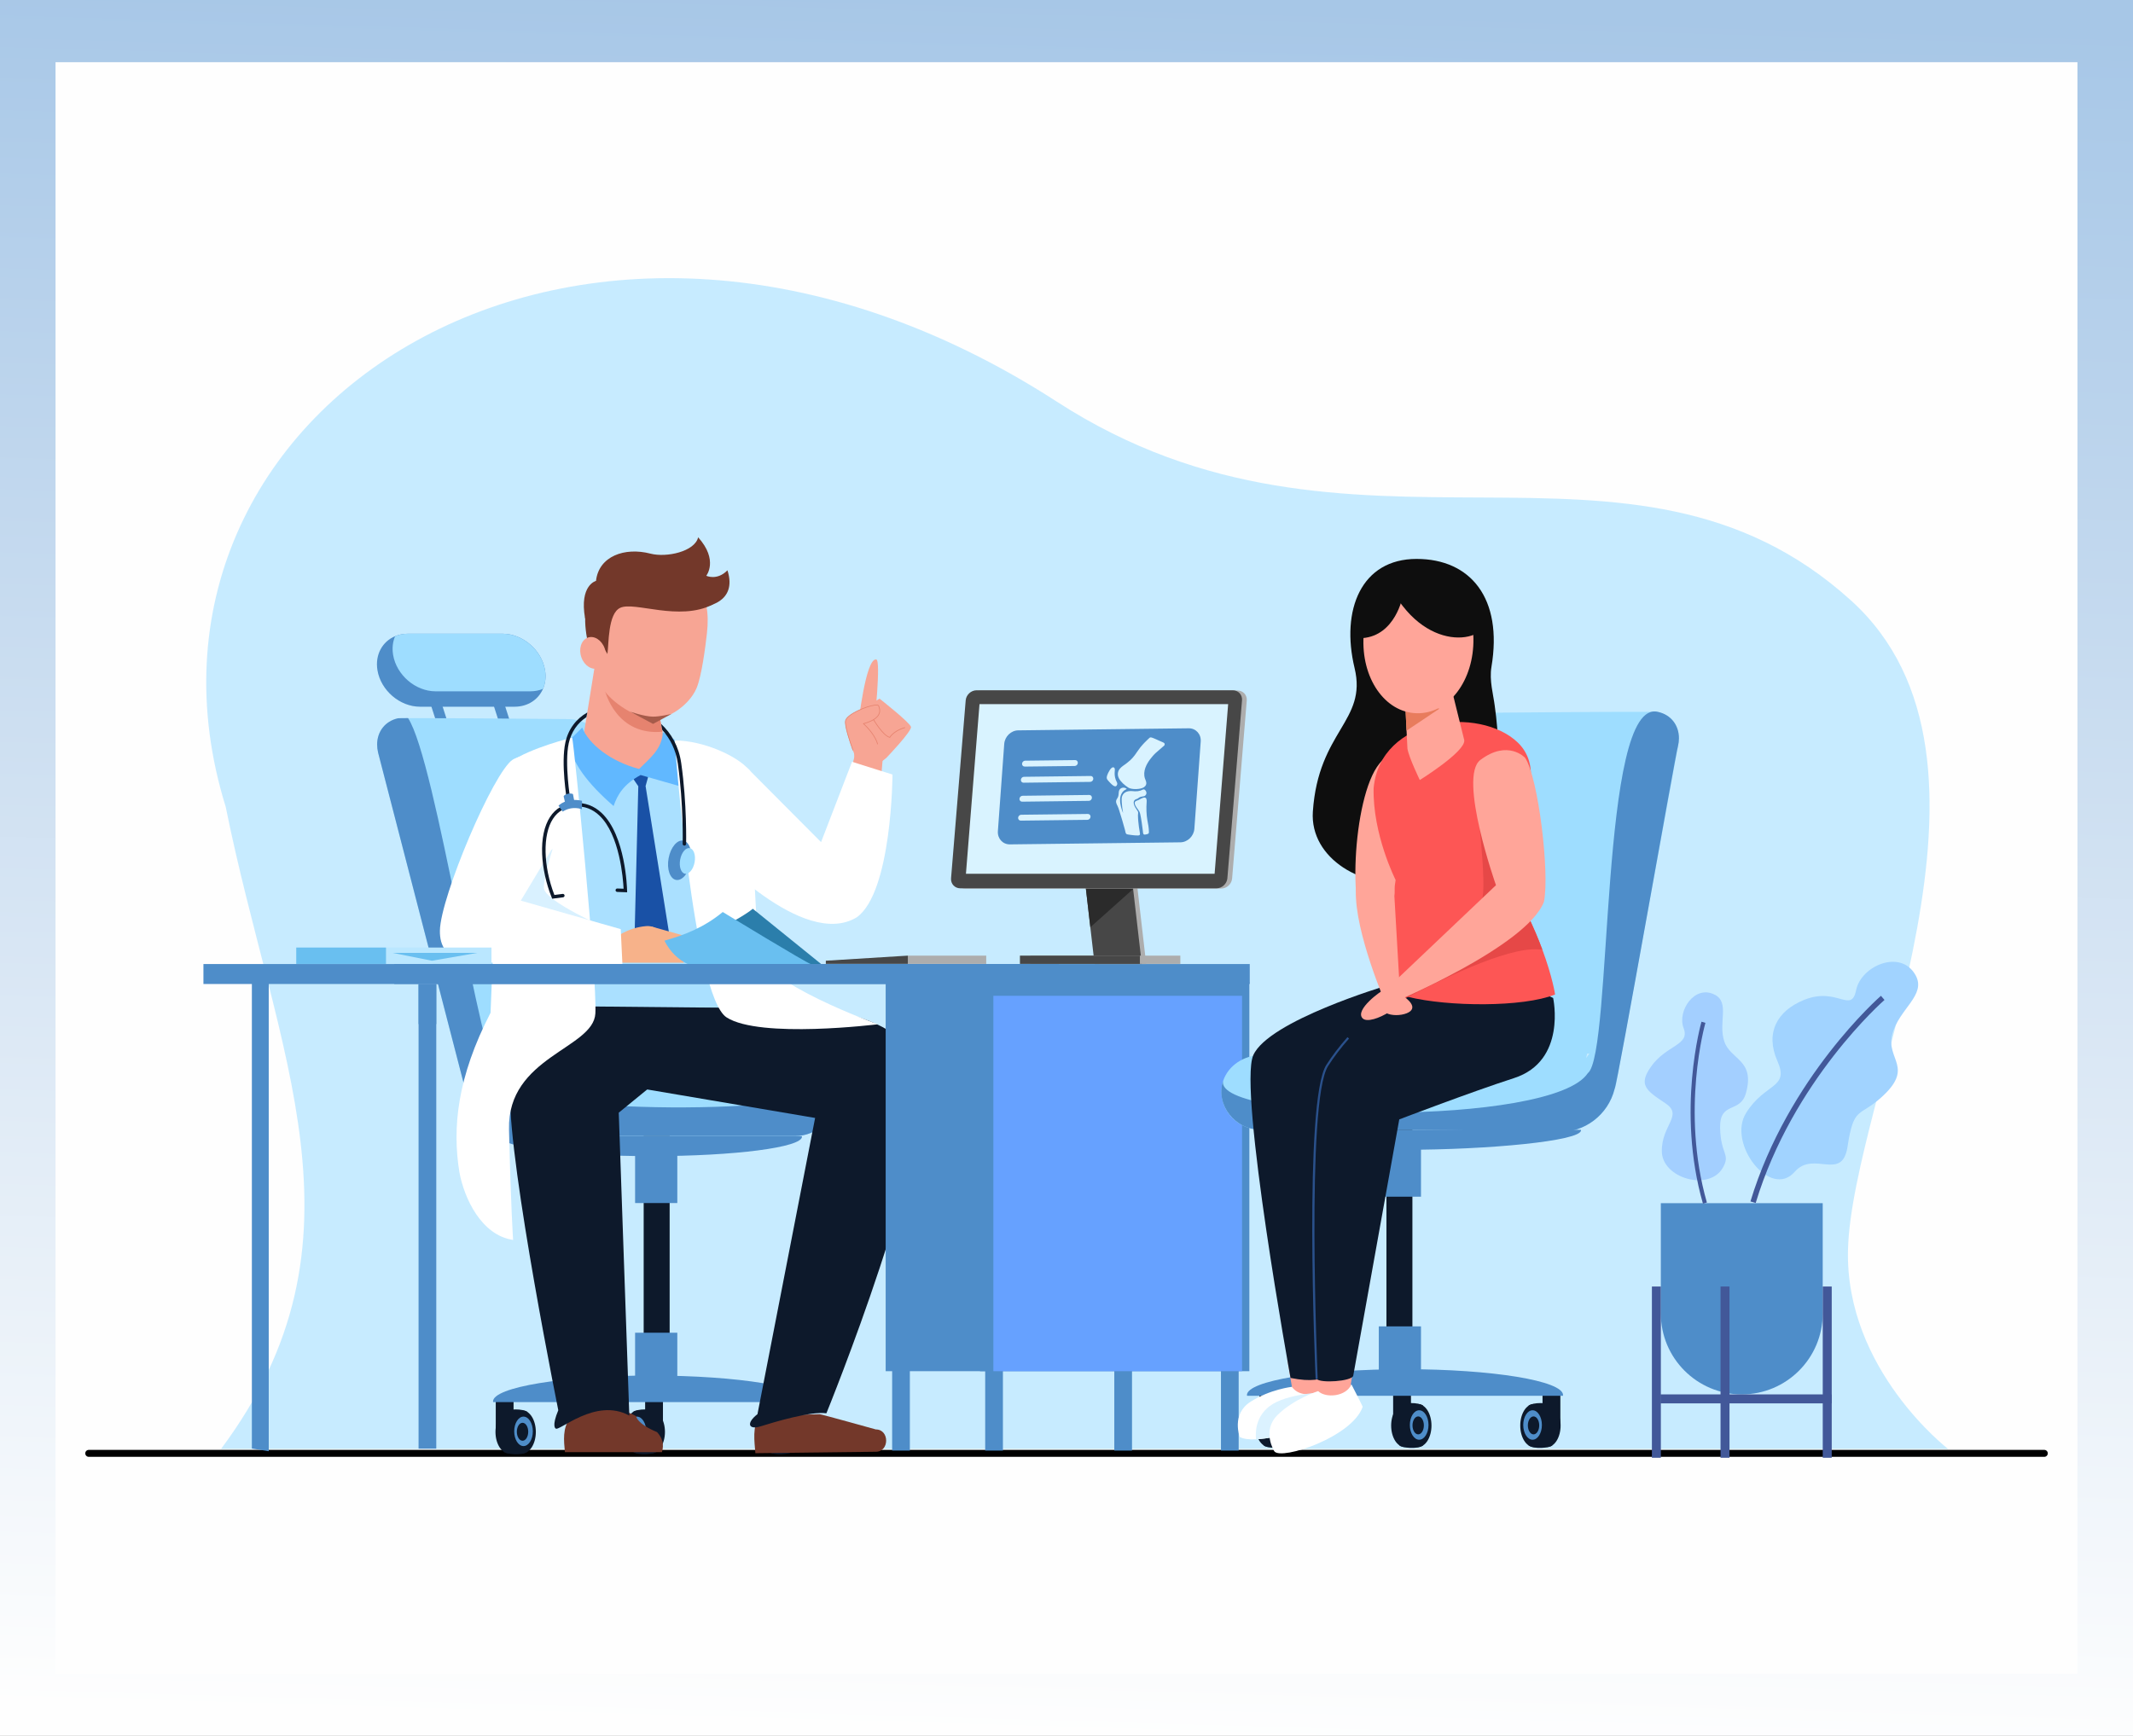 <?xml version="1.0" encoding="UTF-8"?>
<!DOCTYPE svg PUBLIC "-//W3C//DTD SVG 1.1//EN" "http://www.w3.org/Graphics/SVG/1.1/DTD/svg11.dtd">
<!-- Creator: CorelDRAW 2020 (64-Bit) -->
<svg xmlns="http://www.w3.org/2000/svg" xml:space="preserve" width="0.86in" height="0.7in" version="1.1" style="shape-rendering:geometricPrecision; text-rendering:geometricPrecision; image-rendering:optimizeQuality; fill-rule:evenodd; clip-rule:evenodd"
viewBox="0 0 859.99 699.99"
 xmlns:xlink="http://www.w3.org/1999/xlink"
 xmlns:xodm="http://www.corel.com/coreldraw/odm/2003">
 <rect x="0" y="0" width="859.99" height="699.99" fill="#333333" stroke="none"/>
 <defs>
  <style type="text/css">
   <![CDATA[
    .fil1 {fill:#FEFEFE}
    .fil37 {fill:#D9F3FF}
    .fil4 {fill:#4E8DC9;fill-rule:nonzero}
    .fil3 {fill:black;fill-rule:nonzero}
    .fil9 {fill:#0D192B;fill-rule:nonzero}
    .fil30 {fill:#0E0E0E;fill-rule:nonzero}
    .fil17 {fill:#1951A6;fill-rule:nonzero}
    .fil10 {fill:#1E62CC;fill-rule:nonzero}
    .fil33 {fill:#2A518C;fill-rule:nonzero}
    .fil28 {fill:#2B2B2B;fill-rule:nonzero}
    .fil22 {fill:#2B7EAB;fill-rule:nonzero}
    .fil5 {fill:#425899;fill-rule:nonzero}
    .fil27 {fill:#474747;fill-rule:nonzero}
    .fil11 {fill:#4A82DB;fill-rule:nonzero}
    .fil18 {fill:#61B8FF;fill-rule:nonzero}
    .fil25 {fill:#66A1FF;fill-rule:nonzero}
    .fil23 {fill:#69BFF0;fill-rule:nonzero}
    .fil15 {fill:#73382A;fill-rule:nonzero}
    .fil8 {fill:#9EDDFF;fill-rule:nonzero}
    .fil7 {fill:#A1D3FF;fill-rule:nonzero}
    .fil6 {fill:#A3CFFF;fill-rule:nonzero}
    .fil16 {fill:#A65B4A;fill-rule:nonzero}
    .fil12 {fill:#AAE0FF;fill-rule:nonzero}
    .fil26 {fill:#ADADAD;fill-rule:nonzero}
    .fil24 {fill:#BAE7FF;fill-rule:nonzero}
    .fil2 {fill:#C7EBFF;fill-rule:nonzero}
    .fil20 {fill:#D9F1FF;fill-rule:nonzero}
    .fil29 {fill:#D9F3FF;fill-rule:nonzero}
    .fil32 {fill:#DBF2FF;fill-rule:nonzero}
    .fil35 {fill:#E64847;fill-rule:nonzero}
    .fil14 {fill:#E6836F;fill-rule:nonzero}
    .fil36 {fill:#E87C5D;fill-rule:nonzero}
    .fil13 {fill:#F7A594;fill-rule:nonzero}
    .fil21 {fill:#F7B28A;fill-rule:nonzero}
    .fil34 {fill:#FD5655;fill-rule:nonzero}
    .fil31 {fill:#FFA599;fill-rule:nonzero}
    .fil19 {fill:white;fill-rule:nonzero}
    .fil0 {fill:url(#id0)}
   ]]>
  </style>
  <linearGradient id="id0" gradientUnits="userSpaceOnUse" x1="440.31" y1="0.07" x2="419.68" y2="699.92">
   <stop offset="0" style="stop-opacity:1; stop-color:#A7C7E7"/>
   <stop offset="1" style="stop-opacity:1; stop-color:#FEFEFE"/>
  </linearGradient>
 </defs>
 <g id="Layer_x0020_1">
  <rect class="fil0" x="-0" y="-0" width="859.99" height="699.99"/>
  <rect class="fil1" x="22.39" y="25.08" width="815.2" height="649.83"/>
  <g id="_1620222815280">
   <path class="fil2" d="M89.11 584.29c62.87,-84.28 22.05,-159.01 1.89,-258.95 -49.38,-159.18 142.9,-287.67 335.19,-163.31 119.29,77.15 230.66,-0.94 320.13,80.13 71.15,64.47 0.3,200.5 -1.24,261.81 -1.21,48.33 40.38,80.32 40.38,80.32l-696.36 0z"/>
   <path class="fil3" d="M824.23 587.46l-788.45 0c-0.78,0 -1.4,-0.63 -1.4,-1.4 0,-0.77 0.63,-1.4 1.4,-1.4l788.45 0c0.77,0 1.4,0.63 1.4,1.4 0,0.78 -0.63,1.4 -1.4,1.4z"/>
   <path class="fil4" d="M702.26 562.28l0 0c18.02,0 32.63,-14.61 32.63,-32.63l0 -44.49 -65.27 0 0 44.49c0,18.02 14.61,32.63 32.63,32.63z"/>
   <polygon class="fil5" points="734.9,587.83 738.52,587.83 738.52,518.78 734.9,518.78 "/>
   <polygon class="fil5" points="666.02,587.83 669.63,587.83 669.63,518.78 666.02,518.78 "/>
   <polygon class="fil5" points="693.69,587.83 697.31,587.83 697.31,518.78 693.69,518.78 "/>
   <polygon class="fil5" points="738.52,562.28 669.47,562.28 669.47,565.9 738.52,565.9 "/>
   <path class="fil6" d="M691.41 401.12c6.1,3.24 1.28,11.22 3.78,18.78 2.5,7.56 12.53,7.37 8.74,20.9 -2.33,8.33 -10.6,3.11 -10.41,13.94 0.19,10.83 4.29,10.57 1.11,16.13 -5.55,9.7 -24.46,4.28 -24.61,-6.56 -0.15,-10.83 8.93,-14.52 1.26,-19.56 -7.67,-5.04 -10.73,-7.33 -5.69,-14.54 6.24,-8.92 15.92,-8.65 13.22,-15.61 -2.71,-6.96 4.54,-17.75 12.6,-13.46z"/>
   <path class="fil5" d="M688.19 484.91l-1.59 0.46c-10.79,-37.61 -0.69,-73.02 -0.59,-73.37l1.59 0.46c-0.1,0.35 -10.07,35.32 0.59,72.45z"/>
   <path class="fil7" d="M772.32 393.23c4.5,8.08 -6.7,13.54 -9.39,23.85 -2.68,10.31 9.33,13.28 -4.75,25.73 -8.67,7.67 -10.8,3.27 -13.28,19.55 -2.19,14.33 -13.67,1.4 -21.29,10.15 -9.83,11.28 -27.31,-11.44 -19.61,-23.73 7.7,-12.3 17.57,-9.74 12.61,-20.97 -4.96,-11.23 -0.21,-20.14 10.7,-24.58 13.5,-5.5 19.04,5.78 21.06,-4.01 2.01,-9.8 18,-16.67 23.95,-5.99z"/>
   <path class="fil5" d="M707.86 485.11c14.98,-49.52 51.57,-81.57 51.94,-81.89l-1.44 -1.67c-0.37,0.32 -37.44,32.8 -52.61,82.92l2.12 0.64z"/>
   <path class="fil4" d="M152.18 270.26c0.67,4.06 2.93,7.75 6.03,10.41 3.1,2.66 7.06,4.31 11.12,4.31l38.13 0c5.37,0 9.6,-2.89 11.46,-7.19 0.95,-2.2 1.29,-4.78 0.83,-7.53 -0.67,-4.06 -2.93,-7.75 -6.02,-10.41 -3.11,-2.66 -7.06,-4.31 -11.12,-4.31l-38.13 0c-1.88,0 -3.62,0.36 -5.17,0.99 -5.14,2.14 -8.16,7.48 -7.13,13.73z"/>
   <path class="fil4" d="M205.53 299.77l0 0c1.46,0 2.5,-1.42 2.05,-2.81l-5.12 -15.89c-0.29,-0.89 -1.12,-1.49 -2.05,-1.49 -1.46,0 -2.5,1.42 -2.05,2.81l5.12 15.89c0.29,0.89 1.11,1.49 2.05,1.49z"/>
   <path class="fil4" d="M180.28 299.77l0 0c1.46,0 2.5,-1.42 2.05,-2.81l-5.12 -15.89c-0.29,-0.89 -1.11,-1.49 -2.05,-1.49 -1.46,0 -2.5,1.42 -2.05,2.81l5.12 15.89c0.29,0.89 1.11,1.49 2.05,1.49z"/>
   <path class="fil8" d="M158.49 264.04c0.67,4.07 2.93,7.75 6.03,10.42 3.1,2.66 7.06,4.31 11.12,4.31l38.13 0c1.87,0 3.6,-0.35 5.15,-0.98 0.95,-2.2 1.29,-4.78 0.83,-7.53 -0.67,-4.06 -2.93,-7.75 -6.02,-10.41 -3.11,-2.66 -7.06,-4.31 -11.12,-4.31l-38.13 0c-1.88,0 -3.62,0.36 -5.17,0.99 -0.94,2.21 -1.28,4.77 -0.82,7.51z"/>
   <polygon class="fil9" points="321.18,577.45 313.99,577.45 313.99,564.08 321.18,564.08 "/>
   <polygon class="fil9" points="267.29,577.45 260.11,577.45 260.11,564.08 267.29,564.08 "/>
   <polygon class="fil9" points="207.06,577.45 199.88,577.45 199.88,564.08 207.06,564.08 "/>
   <path class="fil9" d="M210.73 577.41c0,4.78 -2.45,8.67 -5.48,8.67 -3.03,0 -5.48,-3.88 -5.48,-8.67 0,-4.79 2.45,-8.67 5.48,-8.67 3.03,0 5.48,3.88 5.48,8.67z"/>
   <path class="fil9" d="M216.04 577.41c0,4.78 -2.45,8.67 -5.48,8.67 -3.03,0 -5.48,-3.88 -5.48,-8.67 0,-4.79 2.45,-8.67 5.48,-8.67 3.03,0 5.48,3.88 5.48,8.67z"/>
   <path class="fil9" d="M212.68 585.38c-2.28,1.78 -8.65,0.97 -9.54,0.05l-0.04 -15.98c1.71,-1.5 7.74,-1.44 9.58,-0.08l0 16.02z"/>
   <path class="fil4" d="M214.83 577.18c0,3.28 -1.68,5.94 -3.76,5.94 -2.07,0 -3.75,-2.66 -3.75,-5.94 0,-3.28 1.68,-5.94 3.75,-5.94 2.07,0 3.76,2.66 3.76,5.94z"/>
   <path class="fil9" d="M212.97 577.35c0,2 -1.02,3.62 -2.29,3.62 -1.26,0 -2.29,-1.62 -2.29,-3.62 0,-2 1.02,-3.62 2.29,-3.62 1.27,0 2.29,1.62 2.29,3.62z"/>
   <path class="fil9" d="M257.14 577.41c0,4.78 2.45,8.67 5.48,8.67 3.02,0 5.48,-3.88 5.48,-8.67 0,-4.79 -2.46,-8.67 -5.48,-8.67 -3.03,0 -5.48,3.88 -5.48,8.67z"/>
   <path class="fil9" d="M251.83 577.41c0,4.78 2.45,8.67 5.48,8.67 3.02,0 5.48,-3.88 5.48,-8.67 0,-4.79 -2.46,-8.67 -5.48,-8.67 -3.03,0 -5.48,3.88 -5.48,8.67z"/>
   <path class="fil9" d="M255.19 585.38c2.28,1.78 8.65,0.97 9.54,0.05l0.04 -15.98c-1.71,-1.5 -7.74,-1.44 -9.58,-0.08l-0 16.02z"/>
   <path class="fil4" d="M253.03 577.18c0,3.28 1.68,5.94 3.75,5.94 2.07,0 3.76,-2.66 3.76,-5.94 0,-3.28 -1.68,-5.94 -3.76,-5.94 -2.07,0 -3.75,2.66 -3.75,5.94z"/>
   <path class="fil9" d="M254.9 577.35c0,2 1.02,3.62 2.29,3.62 1.26,0 2.29,-1.62 2.29,-3.62 0,-2 -1.03,-3.62 -2.29,-3.62 -1.26,0 -2.29,1.62 -2.29,3.62z"/>
   <path class="fil9" d="M311.87 577.41c0,4.78 2.45,8.67 5.48,8.67 3.03,0 5.48,-3.88 5.48,-8.67 0,-4.79 -2.45,-8.67 -5.48,-8.67 -3.03,0 -5.48,3.88 -5.48,8.67z"/>
   <path class="fil9" d="M306.56 577.41c0,4.78 2.45,8.67 5.48,8.67 3.03,0 5.48,-3.88 5.48,-8.67 0,-4.79 -2.45,-8.67 -5.48,-8.67 -3.03,0 -5.48,3.88 -5.48,8.67z"/>
   <path class="fil9" d="M309.92 585.38c2.28,1.78 8.65,0.97 9.54,0.05l0.04 -15.98c-1.71,-1.5 -7.74,-1.44 -9.58,-0.08l-0 16.02z"/>
   <path class="fil10" d="M307.77 577.18c0,3.28 1.68,5.94 3.76,5.94 2.07,0 3.76,-2.66 3.76,-5.94 0,-3.28 -1.68,-5.94 -3.76,-5.94 -2.07,0 -3.76,2.66 -3.76,5.94z"/>
   <path class="fil9" d="M309.63 577.35c0,2 1.02,3.62 2.29,3.62 1.26,0 2.29,-1.62 2.29,-3.62 0,-2 -1.02,-3.62 -2.29,-3.62 -1.26,0 -2.29,1.62 -2.29,3.62z"/>
   <polygon class="fil9" points="269.99,561.77 259.52,561.77 259.52,452.77 269.99,452.77 "/>
   <path class="fil4" d="M326.16 565.4c0.02,-0.09 0.08,-0.18 0.08,-0.27 0,-5.77 -28.53,-10.45 -63.73,-10.45 -35.2,0 -63.73,4.68 -63.73,10.45 0,0.09 0.07,0.18 0.08,0.27l127.29 0z"/>
   <polygon class="fil4" points="256.06,485.12 273.08,485.12 273.08,464.38 256.06,464.38 "/>
   <polygon class="fil4" points="256.06,558.16 273.08,558.16 273.08,537.41 256.06,537.41 "/>
   <path class="fil11" d="M232.79 289.96l0 0.02c-0.22,-0.02 -0.45,-0.02 -0.67,-0.02l0.67 0z"/>
   <path class="fil8" d="M198.45 427.42l0.92 0 0.42 1.81 -0.58 -0.79 -0.76 -1.02zm-46.39 -127.15c0,1.03 0.12,2.1 0.38,3.2l35.27 136.31c0.16,0.66 0.35,1.31 0.59,1.95 2.61,10.39 12.07,17.61 22.81,17.32l36.87 -0.96 72.66 0c4.39,0 8.35,-1.72 11.22,-4.5 2.88,-2.78 4.67,-6.61 4.67,-10.85 0,-1.51 -0.24,-2.95 -0.69,-4.3 -2.04,-6.22 -8.42,-10.46 -15.63,-10.46 0,0 -32.67,0.89 -42.2,-8.27 -9.53,-9.16 -31.02,-115.63 -31.02,-115.63 -1.82,-7.57 -9.48,-13.75 -17.31,-14.1 -0.24,-0.02 -0.47,-0.02 -0.7,-0.02 0,0 -49.33,-0.44 -64.45,-0.37 -1.15,0 -2.1,0.01 -2.82,0.02 -0.67,0.01 -1.08,0.02 -1.22,0.04 -0.04,0.01 -0.05,0.01 -0.05,0.01 -5.1,1.13 -8.39,5.29 -8.39,10.61z"/>
   <path class="fil4" d="M201.92 458.15c-0.01,0.07 -0.08,0.13 -0.08,0.2 0,4.33 27.2,7.85 60.76,7.85 33.55,0 60.76,-3.52 60.76,-7.85 0,-0.07 -0.07,-0.13 -0.08,-0.2l-121.37 0z"/>
   <path class="fil4" d="M152.06 300.27c0,1.03 0.12,2.1 0.38,3.2l35.27 136.31c0.16,0.66 0.35,1.31 0.59,1.95 2.61,10.39 12.07,17.61 22.81,17.32l36.87 -0.96 72.66 0c4.39,0 8.35,-1.72 11.22,-4.5 2.88,-2.78 4.67,-6.61 4.67,-10.85 0,-1.51 -0.24,-2.95 -0.69,-4.3 -4.16,10.83 -125.61,11.59 -134.05,-2.43 -8.25,-7.16 -25.91,-129.15 -37.26,-146.43 -1.15,0 -2.1,0.01 -2.82,0.02 -0.67,0.01 -1.08,0.02 -1.22,0.04 -0.04,0.01 -0.05,0.01 -0.05,0.01 -5.1,1.13 -8.39,5.29 -8.39,10.61z"/>
   <path class="fil12" d="M213.37 307.06c11.22,-8.36 49.71,-14.85 74.35,-3.3 3.91,3.71 9.55,17.17 13.07,29.81l9.73 105.57 -83.29 0 -13.86 -132.09z"/>
   <path class="fil13" d="M258.03 311.96c-13.24,1.93 -21.48,-7.31 -23.42,-11.18l5.33 -33.09 10.78 4.81c4.41,0.37 8.81,1.42 12.59,2.92l3.42 17.65 0.76 3.83c1.72,3.76 3.79,13.14 -9.45,15.07z"/>
   <path class="fil14" d="M243.4 276.09c0.43,4.09 5.81,20.68 23.7,18.96l-3.32 -17.26 -20.38 -1.7z"/>
   <path class="fil13" d="M285.02 255.42c-0.61,5.38 -2.1,17.13 -4.17,22.05 -3.16,7.48 -12.92,13.54 -19.29,12.51 -7.19,-1.75 -15.81,-7.26 -19.35,-13.63 -1.65,-4.47 -4.35,-14.64 -4.43,-22.72 -0.18,-16.86 14.41,-26.36 28.3,-24.79 13.89,1.57 20.86,9.82 18.94,26.58z"/>
   <path class="fil15" d="M238.83 265.08c-1.08,-5.9 3.33,-6.6 6.07,-1.36 0.59,-3.96 0.15,-16.32 5.16,-18.62 5.7,-2.71 23.71,5.61 37.36,-1.35 0,0 -1.76,-18.97 -29.64,-17.84 -32.79,5.04 -18.96,39.17 -18.96,39.17z"/>
   <path class="fil13" d="M243.81 261.48c1.2,3.39 0.06,6.94 -2.54,7.93 -2.6,0.99 -5.67,-0.96 -6.87,-4.35 -1.2,-3.39 -0.06,-6.94 2.54,-7.93 2.6,-0.99 5.67,0.96 6.87,4.35z"/>
   <path class="fil15" d="M283.9 244.64c0,0 13.67,-1.33 9.4,-14.67 -4.24,4.31 -8.54,2.2 -8.54,2.2 0,0 5.02,-6.3 -3.28,-15.51 -1.33,5.75 -12.73,8.28 -19.26,6.58 -10.34,-2.68 -20.81,1.02 -21.92,11 0,0 -6.77,1.65 -4.41,15.1 10.45,-0.37 15.07,-9.89 22.78,-11.27 7.7,-1.38 14.26,8.13 25.24,6.57z"/>
   <path class="fil16" d="M270.7 287.9c0,0 -4.88,1.15 -7.56,1.08 -3.54,-0.08 -9.14,-2.04 -9.14,-2.04l9.3 4.97 7.41 -4.01z"/>
   <polygon class="fil17" points="261.61,312.24 260.29,316.98 269.68,375.77 264.72,385.33 255.89,375.84 257.35,317.05 255.22,313.92 257.71,310.35 "/>
   <path class="fil18" d="M267.23 295.15c-0.18,6.98 -5.63,10.95 -9.54,14.93 -11.59,-3.03 -20.38,-10.13 -22.95,-16.7l-5.47 5.43c0.97,8.49 7.78,17.26 18.12,26.22 1.57,-4.56 4,-8.74 10.89,-12.51l15.51 4.42c0.88,-6.03 1.56,-11.66 -1.96,-18.74l-4.59 -3.03z"/>
   <path class="fil15" d="M353.13 585.41c5.54,0 5.54,-9 0,-9 0,0 -22.03,-6.15 -22.67,-6.15 -0.64,0 -24.17,0.66 -24.17,0.66 -3.11,4.31 -2.07,10.39 -1.74,15.07l48.58 -0.58z"/>
   <path class="fil15" d="M227.76 585.58c-0.41,-4.66 -1.07,-9.63 2.15,-13.87 5.48,-2.02 15.86,-6.68 26.54,-0.65 0,0 0.2,3.01 8.49,6.44 2.06,2.34 2.89,4.7 1.95,8.08l-39.13 0z"/>
   <path class="fil9" d="M305.4 570.25l23.24 -119.45 -68.59 -11.63 0 -32.75c0,0 53.53,0.04 52.79,0.04 -2.35,0 50.33,-3.64 57.7,24.96 7.38,28.6 -37.35,138.48 -37.35,138.48 -6.39,-0.88 -21.1,3.56 -26.59,5.28 -4.69,1.47 -5.98,-1.19 -1.2,-4.93z"/>
   <path class="fil9" d="M301.17 406.47l-51.7 42.21 4.26 122.15c-13.64,-7.52 -28.58,6.82 -29.73,5.17 0,0 -1.65,-0.79 1.09,-7.33 -5.23,-26.3 -24.3,-124.86 -18.36,-135.82 6.86,-12.66 18.36,-27.13 18.36,-27.13l76.07 0.74z"/>
   <path class="fil19" d="M230.69 297.42c0.79,3.17 10.14,97.02 9.35,111.26 -0.79,14.24 -35.5,17.38 -34.82,46.69 0.72,31.14 1.66,44.63 1.66,44.63 -12.86,-1.88 -19.76,-16.94 -21.65,-27.29 -2.95,-17.98 -0.84,-38.41 12.55,-64.31 0,0 3.57,-98 8.03,-101.16 7.95,-5.66 24.88,-9.81 24.88,-9.81z"/>
   <path class="fil20" d="M223.72 339.58c0,0 -4.45,13 -4.45,18.39 0,5.39 26.07,16.7 26.07,16.7l-42.59 0 0 -20.15 20.97 -14.94z"/>
   <path class="fil21" d="M247.37 378.7c0,0 5.11,-4.61 13.21,-5.26 8.1,-0.65 15.2,14.77 15.2,14.77l-28.03 0 -0.39 -9.52z"/>
   <path class="fil21" d="M262.73 373.64c0,0 12.75,3.6 14.53,4.07 0.83,3.37 -7.94,1.91 -12,0.42 -4.47,-1.65 -2.53,-4.49 -2.53,-4.49z"/>
   <path class="fil19" d="M206.81 306.26c-7.79,4.83 -29.24,55.42 -29.45,69.04 -0.09,6.01 2.43,11.96 13.83,12.69 6.3,0.4 59.76,0.86 59.76,0.86l-0.68 -14.18 -40.3 -11.5 12.31 -20.43c14.72,-7.58 2.11,-45.87 -15.48,-36.48z"/>
   <path class="fil13" d="M345.2 306.04c0,0 -4.93,-12.08 -4.33,-15.37 0.61,-3.29 12.74,-7.54 13.34,-6.08 0.6,1.46 1.86,5.06 -6.08,7.23 5.32,4.91 11.3,14.68 -2.93,14.22z"/>
   <path class="fil13" d="M344.56 306.59c0,0 -1.01,-10.89 0.76,-15.27 2.35,-5.84 9.3,-9.59 9.3,-9.59 0,0 12.29,9.65 12.67,11.39 0.37,1.74 -9.86,12.42 -9.86,12.42 0,0 -7.63,7.25 -12.87,1.05z"/>
   <path class="fil13" d="M346.02 292.3c0,0 3,-27.17 7.29,-26.38 1.97,0.36 -0.81,26.31 -0.81,26.31l-6.48 0.07z"/>
   <path class="fil14" d="M343.83 302.61c0.03,0.01 0.06,0.01 0.09,-0 0.08,-0.03 0.12,-0.11 0.09,-0.19 -1.27,-3.56 -3.34,-9.8 -2.98,-11.73 0.47,-2.54 8.42,-5.87 11.85,-6.23 1.02,-0.11 1.19,0.11 1.22,0.18 0.4,0.96 0.72,2.11 0.11,3.35 -0.76,1.55 -2.81,2.78 -6.1,3.68l-0.25 0.07 0.19 0.18c2.21,2.04 4.85,5.24 5.64,8.13 0.02,0.08 0.1,0.12 0.18,0.1 0.08,-0.02 0.13,-0.1 0.1,-0.18 -0.78,-2.86 -3.33,-6.01 -5.53,-8.08 3.22,-0.92 5.25,-2.18 6.03,-3.76 0.75,-1.52 0.15,-2.98 -0.1,-3.59 -0.14,-0.33 -0.63,-0.45 -1.52,-0.36 -3.47,0.36 -11.59,3.72 -12.1,6.47 -0.37,1.99 1.72,8.3 3,11.88 0.02,0.04 0.06,0.08 0.1,0.09z"/>
   <path class="fil14" d="M358.6 297.45c0.04,0.01 0.08,0.02 0.12,0.04l0.1 0.02 0.06 -0.09c1.74,-2.75 5.91,-3.86 5.95,-3.87 0.08,-0.02 0.13,-0.1 0.11,-0.18 -0.02,-0.08 -0.1,-0.13 -0.18,-0.11 -0.18,0.05 -4.23,1.13 -6.07,3.91 -0,0 -0.01,-0 -0.01,-0 -2.61,-0.75 -6.28,-6.93 -6.32,-6.99 -0.04,-0.07 -0.13,-0.09 -0.2,-0.05 -0.07,0.04 -0.09,0.13 -0.05,0.2 0.16,0.26 3.77,6.34 6.5,7.12z"/>
   <polygon class="fil13" points="345.04,303.09 340.59,320.05 354.31,324.46 355.98,305.09 "/>
   <path class="fil19" d="M302.99 311.4l28.05 28.18 12.48 -32.4 16.32 5.14c0,0 -0.2,47.35 -14.37,57.55 -21.69,13.25 -58.86,-27.18 -58.86,-27.18 -14.54,-20.33 7.68,-43.07 16.37,-31.28z"/>
   <path class="fil19" d="M272 298.6c0,0 7.49,102.94 20.94,111.65 13.45,8.7 61,2.78 61,2.78 0,0 -47.43,-17 -48.22,-29.66 -0.79,-12.66 -3.85,-73.02 -3.85,-73.02 -4.41,-5.41 -18.38,-11.81 -29.86,-11.75z"/>
   <path class="fil4" d="M269.57 346.07c-0.81,4.37 0.54,8.29 3,8.75 2.47,0.45 5.12,-2.72 5.93,-7.1 0.81,-4.37 -0.54,-8.29 -3,-8.75 -2.47,-0.45 -5.12,2.72 -5.93,7.1z"/>
   <path class="fil8" d="M274.23 346.63c-0.53,2.85 0.35,5.41 1.96,5.7 1.61,0.3 3.34,-1.78 3.86,-4.63 0.53,-2.85 -0.35,-5.4 -1.96,-5.7 -1.61,-0.3 -3.33,1.77 -3.86,4.62z"/>
   <path class="fil9" d="M275.94 340.99c0.37,0 0.68,-0.3 0.69,-0.67 0,-0.16 0.39,-15.97 -1.96,-32.53 -0.97,-6.85 -4.06,-12.11 -8.14,-15.89l0.5 2.48c3.15,3.43 5.47,7.95 6.27,13.6 2.33,16.44 1.95,32.15 1.94,32.3 -0.01,0.38 0.29,0.7 0.67,0.71 0.01,0 0.01,0 0.02,0zm-39.15 -53.68c-4.49,2.53 -7.67,6.72 -8.84,12.08 -1.85,8.43 0.54,22.81 0.65,23.42 0.06,0.37 0.42,0.63 0.8,0.57 0.38,-0.06 0.63,-0.42 0.57,-0.8 -0.02,-0.15 -2.44,-14.72 -0.66,-22.89 0.98,-4.5 3.51,-8.11 7.1,-10.49 0.13,-0.63 0.27,-1.28 0.39,-1.88z"/>
   <path class="fil9" d="M222.63 362.4l4.39 -0.56c0.38,-0.05 0.65,-0.4 0.6,-0.78 -0.05,-0.38 -0.39,-0.65 -0.77,-0.6l-3.33 0.43c-4.51,-11.68 -4.77,-24.23 -0.6,-30.67 2.06,-3.18 5.09,-4.87 9.03,-5.04 3.69,-0.16 6.93,1.06 9.65,3.62 8.3,7.78 9.63,25.72 9.82,29.57l-2.52 -0.09c-0.37,-0.03 -0.7,0.28 -0.72,0.66 -0.02,0.38 0.28,0.7 0.67,0.72l4 0.15 -0.02 -0.73c-0.02,-0.9 -0.59,-22.19 -10.29,-31.29 -3.01,-2.82 -6.59,-4.17 -10.66,-3.99 -4.41,0.19 -7.81,2.09 -10.13,5.66 -2.32,3.58 -3.41,8.74 -3.17,14.91 0.22,5.65 1.59,11.87 3.84,17.52l0.2 0.5z"/>
   <path class="fil4" d="M234.65 322.9l-0.04 3.41c0,0 -3.87,-1.54 -7.74,0.97 -0.99,-1.37 -1.69,-2.4 -1.69,-2.4 0,0 3.09,-3.35 9.47,-1.98z"/>
   <path class="fil4" d="M231.75 324.1l-0.74 -3.89c-1.08,-0.59 -3.4,0.04 -3.76,0.88l0.86 3.78 3.64 -0.78z"/>
   <path class="fil22" d="M287.28 374.75c4.51,-0.46 13.98,-6.35 16.24,-8.3l27.52 22.26 -42.63 0 -1.13 -13.96z"/>
   <path class="fil23" d="M327.01 388.78c-1.15,0 -35.61,-21.02 -35.61,-21.02 -7.57,6.26 -15.5,9.31 -23.51,11.56 2.34,4.65 5.77,7.79 9.59,9.53l49.53 -0.07z"/>
   <polygon class="fil24" points="155.64,388.7 198.15,388.7 198.15,382.09 155.64,382.09 "/>
   <polygon class="fil23" points="119.44,388.7 155.64,388.7 155.64,382.09 119.44,382.09 "/>
   <polygon class="fil23" points="192.4,384.25 158.37,384.25 174.16,387.41 "/>
   <polygon class="fil4" points="168.76,584.15 175.9,584.15 175.9,396.81 168.76,396.81 "/>
   <polygon class="fil4" points="168.76,412.96 175.9,412.96 175.9,396.88 168.76,396.88 "/>
   <polygon class="fil4" points="492.27,584.93 499.41,584.93 499.41,552.4 492.27,552.4 "/>
   <polygon class="fil4" points="449.27,584.93 456.41,584.93 456.41,552.4 449.27,552.4 "/>
   <polygon class="fil4" points="108.35,394.81 108.35,585.19 101.55,584.12 101.55,394.81 "/>
   <polygon class="fil4" points="359.7,584.93 366.84,584.93 366.84,552.4 359.7,552.4 "/>
   <polygon class="fil4" points="397.21,584.93 404.36,584.93 404.36,552.4 397.21,552.4 "/>
   <polygon class="fil4" points="82.02,388.74 426.94,388.74 426.94,396.79 82.02,396.79 "/>
   <polygon class="fil4" points="357.09,396.1 401.24,396.1 401.24,552.92 357.09,552.92 "/>
   <polygon class="fil4" points="395.11,396.1 503.72,396.1 503.72,552.92 395.11,552.92 "/>
   <polygon class="fil25" points="400.51,401.55 500.77,401.55 500.77,552.92 400.51,552.92 "/>
   <polygon class="fil4" points="158.96,388.74 503.88,388.74 503.88,396.79 158.96,396.79 "/>
   <polygon class="fil26" points="443.1,388.74 462.13,388.74 458.38,356.2 439.35,356.2 "/>
   <polygon class="fil27" points="437.56,356.2 437.58,356.34 439.6,373.91 441.32,388.74 460.35,388.74 456.86,358.49 456.85,358.4 456.6,356.2 "/>
   <polygon class="fil26" points="415.44,388.68 475.89,388.68 475.89,385.35 415.44,385.35 "/>
   <polygon class="fil27" points="411.22,385.35 459.59,385.35 459.59,388.68 411.22,388.68 "/>
   <polygon class="fil28" points="437.58,356.34 439.61,373.91 456.86,358.49 456.95,358.41 456.85,358.4 "/>
   <path class="fil26" d="M389.1 358.3l103.26 0c2.25,0 4.22,-1.83 4.41,-4.07l5.9 -71.72c0.19,-2.25 -1.49,-4.07 -3.74,-4.07l-103.26 0c-2.25,0 -4.22,1.82 -4.41,4.07l-5.9 71.72c-0.19,2.25 1.49,4.07 3.74,4.07z"/>
   <path class="fil27" d="M387.19 358.21l103.26 0c2.25,0 4.22,-1.82 4.41,-4.07l5.9 -71.72c0.19,-2.25 -1.49,-4.07 -3.74,-4.07l-103.26 0c-2.25,0 -4.22,1.82 -4.41,4.07l-5.9 71.72c-0.19,2.25 1.49,4.07 3.74,4.07z"/>
   <polygon class="fil29" points="389.45,352.34 489.71,352.34 495.17,283.93 394.92,283.93 "/>
   <polygon class="fil26" points="366.03,388.68 397.63,388.68 397.63,385.35 366.03,385.35 "/>
   <polygon class="fil27" points="332.96,387.4 332.96,388.68 366.03,388.68 366.03,385.35 "/>
   <path class="fil4" d="M407.18 340.49l68.74 -0.83c2.89,-0.04 5.41,-2.48 5.63,-5.46l2.56 -35.18c0.22,-2.98 -1.95,-5.37 -4.84,-5.34l-68.75 0.83c-2.89,0.04 -5.41,2.48 -5.63,5.46l-2.56 35.18c-0.22,2.98 1.95,5.37 4.84,5.34z"/>
   <path class="fil29" d="M413.13 309.12l20.19 -0.24c0.63,-0.01 1.19,-0.55 1.24,-1.2 0.05,-0.66 -0.43,-1.19 -1.06,-1.18l-20.19 0.24c-0.64,0.01 -1.19,0.55 -1.24,1.2 -0.05,0.66 0.43,1.18 1.07,1.17z"/>
   <path class="fil29" d="M412.66 315.62l26.9 -0.33c0.63,-0.01 1.19,-0.55 1.24,-1.2 0.05,-0.66 -0.43,-1.19 -1.06,-1.18l-26.9 0.33c-0.64,0.01 -1.19,0.55 -1.24,1.2 -0.05,0.66 0.43,1.19 1.07,1.18z"/>
   <path class="fil29" d="M412.1 323.27l26.9 -0.33c0.64,-0.01 1.19,-0.55 1.24,-1.2 0.05,-0.66 -0.43,-1.19 -1.07,-1.18l-26.9 0.33c-0.63,0.01 -1.19,0.54 -1.24,1.2 -0.05,0.66 0.43,1.18 1.06,1.18z"/>
   <path class="fil29" d="M411.55 330.91l26.9 -0.32c0.63,-0.01 1.19,-0.55 1.24,-1.2 0.05,-0.65 -0.43,-1.18 -1.06,-1.17l-26.9 0.32c-0.64,0.01 -1.19,0.55 -1.24,1.2 -0.05,0.66 0.43,1.18 1.07,1.17z"/>
   <polygon class="fil9" points="507.8,574.89 514.99,574.89 514.99,561.52 507.8,561.52 "/>
   <polygon class="fil9" points="561.69,574.89 568.88,574.89 568.88,561.52 561.69,561.52 "/>
   <polygon class="fil9" points="621.92,574.89 629.11,574.89 629.11,561.52 621.92,561.52 "/>
   <path class="fil9" d="M618.25 574.85c0,4.78 2.45,8.67 5.48,8.67 3.03,0 5.48,-3.88 5.48,-8.67 0,-4.79 -2.45,-8.67 -5.48,-8.67 -3.03,0 -5.48,3.88 -5.48,8.67z"/>
   <path class="fil9" d="M612.94 574.85c0,4.78 2.45,8.67 5.48,8.67 3.03,0 5.48,-3.88 5.48,-8.67 0,-4.79 -2.45,-8.67 -5.48,-8.67 -3.03,0 -5.48,3.88 -5.48,8.67z"/>
   <path class="fil9" d="M616.3 582.82c2.28,1.78 8.65,0.97 9.54,0.05l0.04 -15.98c-1.71,-1.5 -7.74,-1.44 -9.58,-0.08l-0 16.02z"/>
   <path class="fil4" d="M614.15 574.62c0,3.28 1.68,5.94 3.76,5.94 2.07,0 3.76,-2.66 3.76,-5.94 0,-3.28 -1.69,-5.94 -3.76,-5.94 -2.07,0 -3.76,2.66 -3.76,5.94z"/>
   <path class="fil9" d="M616.01 574.78c0,2 1.02,3.62 2.29,3.62 1.26,0 2.29,-1.62 2.29,-3.62 0,-2 -1.02,-3.62 -2.29,-3.62 -1.26,0 -2.29,1.62 -2.29,3.62z"/>
   <path class="fil9" d="M571.85 574.85c0,4.78 -2.46,8.67 -5.48,8.67 -3.03,0 -5.48,-3.88 -5.48,-8.67 0,-4.79 2.45,-8.67 5.48,-8.67 3.02,0 5.48,3.88 5.48,8.67z"/>
   <path class="fil9" d="M577.15 574.85c0,4.78 -2.45,8.67 -5.48,8.67 -3.03,0 -5.48,-3.88 -5.48,-8.67 0,-4.79 2.45,-8.67 5.48,-8.67 3.02,0 5.48,3.88 5.48,8.67z"/>
   <path class="fil9" d="M573.79 582.82c-2.28,1.78 -8.65,0.97 -9.54,0.05l-0.04 -15.98c1.71,-1.5 7.74,-1.44 9.58,-0.08l0 16.02z"/>
   <path class="fil4" d="M575.95 574.62c0,3.28 -1.68,5.94 -3.76,5.94 -2.07,0 -3.76,-2.66 -3.76,-5.94 0,-3.28 1.68,-5.94 3.76,-5.94 2.07,0 3.76,2.66 3.76,5.94z"/>
   <path class="fil9" d="M574.08 574.78c0,2 -1.02,3.62 -2.29,3.62 -1.26,0 -2.29,-1.62 -2.29,-3.62 0,-2 1.02,-3.62 2.29,-3.62 1.26,0 2.29,1.62 2.29,3.62z"/>
   <path class="fil9" d="M517.11 574.85c0,4.78 -2.45,8.67 -5.48,8.67 -3.03,0 -5.48,-3.88 -5.48,-8.67 0,-4.79 2.45,-8.67 5.48,-8.67 3.03,0 5.48,3.88 5.48,8.67z"/>
   <path class="fil9" d="M522.42 574.85c0,4.78 -2.45,8.67 -5.48,8.67 -3.03,0 -5.48,-3.88 -5.48,-8.67 0,-4.79 2.45,-8.67 5.48,-8.67 3.03,0 5.48,3.88 5.48,8.67z"/>
   <path class="fil9" d="M519.06 582.82c-2.28,1.78 -8.65,0.97 -9.54,0.05l-0.04 -15.98c1.71,-1.5 7.74,-1.44 9.58,-0.08l0 16.02z"/>
   <path class="fil10" d="M521.21 574.62c0,3.28 -1.68,5.94 -3.76,5.94 -2.07,0 -3.75,-2.66 -3.75,-5.94 0,-3.28 1.68,-5.94 3.75,-5.94 2.07,0 3.76,2.66 3.76,5.94z"/>
   <path class="fil9" d="M519.35 574.78c0,2 -1.03,3.62 -2.29,3.62 -1.26,0 -2.29,-1.62 -2.29,-3.62 0,-2 1.02,-3.62 2.29,-3.62 1.26,0 2.29,1.62 2.29,3.62z"/>
   <polygon class="fil9" points="558.99,559.21 569.46,559.21 569.46,450.2 558.99,450.2 "/>
   <path class="fil4" d="M502.82 562.84c-0.01,-0.09 -0.08,-0.18 -0.08,-0.27 0,-5.77 28.53,-10.45 63.73,-10.45 35.2,0 63.73,4.68 63.73,10.45 0,0.09 -0.07,0.18 -0.08,0.27l-127.29 0z"/>
   <polygon class="fil4" points="572.92,482.56 555.91,482.56 555.91,461.81 572.92,461.81 "/>
   <polygon class="fil4" points="572.92,555.6 555.91,555.6 555.91,534.85 572.92,534.85 "/>
   <path class="fil11" d="M596.19 287.4l0 0.02c0.22,-0.02 0.45,-0.02 0.67,-0.02l-0.67 0z"/>
   <path class="fil8" d="M640.08 425.88l-0.58 0.79 0.41 -1.81 0.92 0 -0.75 1.02zm28.46 -138.77c0,0 -0.01,0 -0.04,-0.01 -0.15,-0.01 -0.56,-0.02 -1.23,-0.04 -0.72,-0.01 -1.67,-0.02 -2.82,-0.02 -15.12,-0.07 -64.45,0.37 -64.45,0.37 -0.23,0 -0.46,0 -0.7,0.02 -7.83,0.35 -15.49,6.54 -17.31,14.1 0,0 -21.48,106.47 -31.02,115.63 -9.52,9.15 -42.2,8.27 -42.2,8.27 -7.21,0 -13.59,4.25 -15.63,10.47 -0.45,1.35 -0.69,2.79 -0.69,4.3 0,4.24 1.79,8.07 4.67,10.85 2.87,2.78 6.83,4.5 11.22,4.5l72.66 0 47.17 0.96c10.74,0.29 20.2,-6.93 22.81,-17.31 0.24,-0.64 0.44,-1.3 0.59,-1.96l24.97 -136.31c0.26,-1.1 0.38,-2.17 0.38,-3.2 0,-5.32 -3.28,-9.48 -8.39,-10.6z"/>
   <path class="fil4" d="M637.36 455.59c0.01,0.07 0.08,0.13 0.08,0.2 0,4.33 -37.5,7.85 -71.06,7.85 -33.56,0 -60.76,-3.52 -60.76,-7.85 0,-0.07 0.07,-0.13 0.08,-0.2l131.66 0z"/>
   <path class="fil4" d="M676.92 297.7c0,1.04 -0.13,2.1 -0.39,3.2 -0.94,2.72 -24.26,135.74 -25.56,138.26 -2.61,10.4 -12.08,17.61 -22.81,17.32 -27.93,-0.9 -91.36,-1.13 -119.83,-0.96 -10.15,0.21 -18.42,-9.89 -15.2,-19.64 -3.5,16.54 132.76,18.56 147.03,-3.11 10.15,-7.6 4.54,-151.93 28.37,-145.69 5.11,1.13 8.39,5.29 8.39,10.61z"/>
   <path class="fil30" d="M602.66 284.65c13.37,94.11 -75.92,80.5 -73.34,42.62 2.22,-32.63 21.97,-36.45 16.83,-57.85 -5.65,-23.49 2.71,-44.04 24.98,-44.04 21.8,0 34.85,15.89 30.2,43.52 -0.93,5.48 0.77,11.2 1.33,15.74z"/>
   <path class="fil31" d="M518.98 548.11c0.16,0.93 3.25,18.98 3.25,18.98l12.41 -1.06 1.8 -22.11 -17.46 4.2z"/>
   <path class="fil9" d="M597.95 398.31c0,0 10.38,29.18 -6.78,34.18 -17.17,5 -45.88,6.89 -45.88,6.89l-9.27 115.42c-3.44,1.37 -7.12,2.59 -15.7,0.84 0,0 -21.13,-116.18 -15.03,-130.11 6.09,-13.93 53.76,-28.09 53.76,-28.09l38.9 0.87z"/>
   <path class="fil19" d="M538.39 569.04c-0.93,2.37 -8.07,5.74 -16.08,8.2 -5.47,1.69 -11.34,2.94 -15.89,3.15 -2.84,0.14 -5.17,-0.13 -6.56,-0.95 0,0 -3.54,-9.14 4.31,-14.17 7.85,-5.04 16.7,-6.04 16.7,-6.04 1.13,1.62 2.97,2.68 5.24,2.94 1.52,0.18 3.23,0 5.06,-0.61 1.47,-0.49 3.01,-1.25 4.57,-2.33 0,0 0.72,0.76 1.46,1.99 0.07,0.12 0.15,0.24 0.22,0.37 1.03,1.85 1.98,4.58 0.96,7.45z"/>
   <path class="fil32" d="M537.8 561.2l-0.37 0.39 -15.12 15.65c-5.47,1.69 -11.34,2.94 -15.89,3.15 -0.31,-2.88 -0.18,-8.98 5.37,-13.3 3.42,-2.66 9.13,-4.12 14.33,-4.92 1.78,-0.27 3.51,-0.47 5.06,-0.61 2.79,-0.25 5.02,-0.33 6.03,-0.35 0.38,-0.01 0.59,-0.01 0.59,-0.01z"/>
   <path class="fil31" d="M530.62 550.96c0.17,0.93 1.49,18.96 1.49,18.96l10.66 -0.13 3.06 -19.2 -15.2 0.37z"/>
   <path class="fil19" d="M544.85 558.19c0,0 3.74,7.24 4.57,9.07 -4.17,12.18 -32.67,21.65 -35.61,18 0,0 -5.31,-8.23 1.35,-14.75 6.66,-6.52 16.29,-9.55 16.29,-9.55 3.17,2.99 11.47,2.17 13.41,-2.78z"/>
   <path class="fil9" d="M626.2 402.43c0,0 5.62,25.42 -15.78,32.31 -17.02,5.48 -46.26,16.65 -46.26,16.65l-18.57 103.43c-0.78,2.2 -13.15,3.02 -14.72,1.25 0,0 -4.31,-113.86 4.24,-126.43 13.14,-19.29 30.95,-31.08 30.95,-31.08 18.02,-2.07 44.3,-4 60.15,3.87z"/>
   <path class="fil33" d="M530.44 556.09c-0.2,-4.58 -4.86,-112.3 4.31,-126.67 2.39,-3.74 5.26,-7.5 8.53,-11.19l0.63 0.56c-3.24,3.66 -6.09,7.39 -8.45,11.09 -9.03,14.15 -4.23,125.06 -4.18,126.18l-0.84 0.04z"/>
   <path class="fil31" d="M556.14 307.94c8.8,-10.8 15.36,-4.37 14.97,7.76 -0.39,12.13 -8.59,64.99 -18.4,61.36 -9.81,-3.63 -7.61,-55.57 3.43,-69.12z"/>
   <path class="fil34" d="M562.69 354.85l-5.9 41.18c0.57,2.12 3.77,3.91 8.55,5.32 0.76,0.22 1.55,0.44 2.38,0.64 0,0 0,0 0,0 16.29,3.99 46.26,4.23 59.27,-0.96 0,0 -1.01,-6.97 -5.16,-18.16 -3.15,-8.5 -8.12,-19.44 -15.83,-31.6 -0.49,-3.61 2.56,-9.98 5.6,-17.28 4.85,-11.63 9.71,-25.62 0.29,-34.62 -15.33,-14.64 -55.44,-10.49 -58.07,18.48 -0.4,18.74 8.87,36.99 8.87,36.99z"/>
   <path class="fil35" d="M563.19 404.23c0.28,-0.05 1.93,-0.9 4.52,-2.24 0,0 0,0 0,0 11.09,-5.72 39.55,-20.32 52.78,-19.14 0.47,0.04 0.91,0.05 1.33,0.02 -3.15,-8.5 -8.12,-19.44 -15.83,-31.6 -0.49,-3.61 2.56,-9.98 5.6,-17.28l-17.32 -19.67c0,0 0.06,0.45 0.17,1.26 0.93,7.09 5.32,41.97 2.95,47.6 -2.17,5.15 -24.85,29.7 -32.06,38.17 -1.56,1.84 -2.4,2.92 -2.14,2.88z"/>
   <path class="fil31" d="M567.44 301.79c0.51,3.48 5,12.75 5,12.75 0,0 18.58,-11.54 17.92,-16.09l-3.02 -12.19 -1.96 -7.93 -18.93 2.76 0.65 13.54 0.35 7.15z"/>
   <polygon class="fil36" points="567.09,294.64 580.32,285.78 566.44,281.09 "/>
   <path class="fil31" d="M549.78 256.37c-1.07,16.96 8.53,30.94 21.44,31.24 12.91,0.3 23.13,-13.24 22.84,-30.22 -0.28,-16 -9.89,-28.52 -21.49,-28.79 -11.6,-0.26 -21.78,11.8 -22.79,27.78z"/>
   <path class="fil30" d="M565.63 244.46c16.12,20.66 39.34,12.45 33.99,0.09 0,0 -6.22,-17.02 -25.03,-17.3 -23.52,-0.35 -8.96,17.21 -8.96,17.21z"/>
   <path class="fil30" d="M565.52 240.55c0,0 -2.86,15.72 -16.17,16.76 -8.9,0.7 4.05,-26.02 12.52,-25.5 5,0.31 3.65,8.74 3.65,8.74z"/>
   <path class="fil31" d="M614.92 305.59c0,0 -6.92,-7.52 -18.06,0.85 -9.11,6.85 6.29,50.51 6.29,50.51l-45.44 43.14 3.48 4.39c0,0 54.38,-22.8 61.3,-40.82 2.37,-11.41 -2.24,-50.1 -7.58,-58.07z"/>
   <path class="fil31" d="M562.19 361.33l2.47 42.65 -5.87 0.98c0,0 -12.69,-29.27 -12.11,-45.8 0.5,-14.49 17.28,-11.02 15.51,2.17z"/>
   <path class="fil31" d="M565.25 401.33c0,0 6.43,3.85 3.34,6.45 -3.1,2.61 -14.25,2.46 -11.06,-4.49 3.19,-6.94 7.72,-1.96 7.72,-1.96z"/>
   <path class="fil31" d="M557.69 399.36c-0.5,-0.1 -11.68,7.83 -8.31,11.27 3.37,3.44 20.21,-6.88 16.88,-11.09 -3.33,-4.2 -8.57,-0.18 -8.57,-0.18z"/>
  </g>
  <g id="_1620222865200">
   <path class="fil37" d="M464.19 297.36c0.61,0.13 2.87,1.17 3.57,1.5 0.41,0.19 1.48,0.56 1.69,0.84 0.2,0.29 0.15,0.72 -0.07,0.95l-3.39 2.95c-0.19,0.19 -0.41,0.39 -0.63,0.61 -0.19,0.19 -0.43,0.46 -0.61,0.68 -0.38,0.46 -0.75,0.88 -1.13,1.4 -1.3,1.78 -2.93,4.61 -2.02,7.57 0.26,0.85 1.34,2.4 -0.37,3.57 -1.42,0.97 -5.03,1 -6.31,0.17 -1.45,-0.94 -3.01,-2.24 -3.81,-3.78 -0.72,-1.41 -0.45,-2.82 0.4,-3.85 0.76,-0.92 1.79,-1.46 2.8,-2.26 0.5,-0.4 0.92,-0.76 1.38,-1.15 0.53,-0.44 1.37,-1.43 1.78,-1.98 0.94,-1.26 2.15,-3.21 3.26,-4.33 0.25,-0.25 0.39,-0.44 0.61,-0.67l0.95 -0.94c0.14,-0.14 0.22,-0.2 0.32,-0.32 0.22,-0.25 0.45,-0.4 0.67,-0.62 0.25,-0.25 0.4,-0.43 0.9,-0.32z"/>
   <path class="fil37" d="M454.3 318.12c-0.09,0.12 -0.39,0.22 -0.53,0.3 -0.54,0.3 -1,0.7 -1.35,1.22 -1.09,1.62 -0.93,3.81 -0.46,5.65 0.21,0.84 0.34,1.21 0.61,1.96 0.07,0.19 0.19,0.43 0.24,0.59l-0.33 -2.11c-0.13,-1.15 -0.44,-3.52 -0.1,-4.54 0.44,-1.32 1.48,-2 2.85,-2.17 0.89,-0.11 1.52,0.04 2.39,0.07 0.78,0.03 1.57,-0.08 2.24,-0.3 0.62,-0.21 1.27,-0.8 1.84,-0.2 0.41,0.43 0.74,1.09 0.36,1.8 -0.36,0.67 -0.78,0.7 -1.7,0.83 -0.36,0.05 -0.67,0.15 -0.94,0.3 -0.41,0.21 -0.59,0.44 -0.76,0.53 -0.31,0.17 -1.19,0.22 -1.48,1.04 -0.57,1.62 1.59,3.78 1.69,4.37 0.06,0.33 -0.06,0.85 -0.06,1.24 -0,0.86 0.05,1.61 0.12,2.44 0.11,1.43 0.35,2.99 0.6,4.41 0.16,0.92 0.23,1.36 -0.88,1.35 -0.78,-0.01 -1.6,-0.07 -2.37,-0.18 -2.68,-0.37 -2.21,-0.13 -2.76,-2.24 -0.35,-1.34 -0.73,-2.65 -1.12,-3.94 -0.38,-1.27 -0.76,-2.57 -1.18,-3.83 -0.2,-0.59 -0.43,-1.34 -0.7,-1.83 -1.2,-2.2 -0.09,-2.5 0.3,-3.67 0.24,-0.71 0.15,-1.48 0.32,-2.2 0.33,-1.42 2.07,-1.86 3.18,-0.87z"/>
   <path class="fil37" d="M461.56 321.6c0.74,0.13 0.81,1.02 0.75,1.79 -0.19,2.32 -0.11,5.17 0.3,7.39 0.29,1.55 0.59,2.93 0.61,4.59 0,0.52 -0,0.69 -0.41,0.89 -0.28,0.13 -0.69,0.2 -1.02,0.26 -1.02,0.21 -0.93,-0.7 -1.02,-1.51 -0.2,-1.7 -0.65,-5.03 -1.05,-6.71 -0.21,-0.9 -0.39,-1.17 -0.83,-1.79 -0.43,-0.6 -2.16,-2.64 -0.99,-3.44 0.28,-0.19 0.59,-0.24 0.91,-0.38 0.73,-0.31 2,-1.21 2.76,-1.07z"/>
   <path class="fil37" d="M449.01 309.46c1.11,0.45 -0.22,2.08 0.84,4.97 0.35,0.95 0.91,1.41 0.43,2.24 -0.72,1.28 -2.43,-0.78 -3.04,-1.38 -0.15,-0.15 -0.22,-0.27 -0.37,-0.42 -0.6,-0.63 -0.86,-1.07 -0.5,-2.16 0.31,-0.94 1.58,-3.69 2.64,-3.26z"/>
  </g>
 </g>
</svg>
